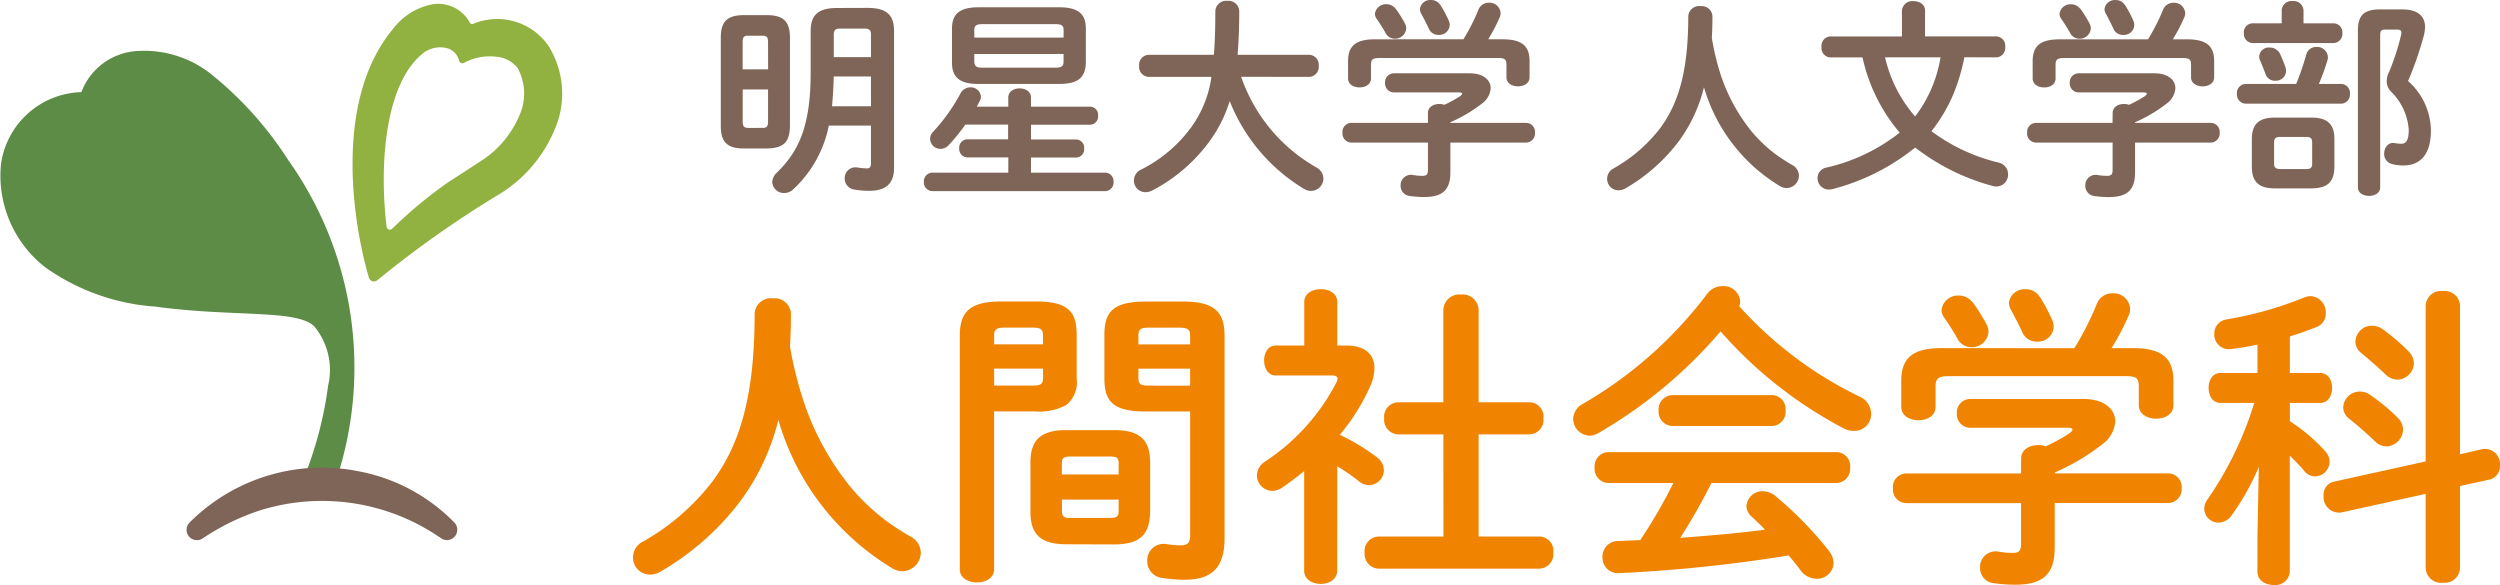 <svg xmlns="http://www.w3.org/2000/svg" xmlns:xlink="http://www.w3.org/1999/xlink" width="122.681" height="28.708" viewBox="0 0 122.681 28.708">
  <defs>
    <clipPath id="clip-path">
      <rect id="長方形_71" data-name="長方形 71" width="27.583" height="26.315" fill="none"/>
    </clipPath>
  </defs>
  <g id="グループ_9541" data-name="グループ 9541" transform="translate(13968 108.963)">
    <path id="パス_42791" data-name="パス 42791" d="M3.9-9.633c.814-.021,1.123-.289,1.134-1.113v-4.318c0-.794-.309-1.113-1.134-1.113H2.774c-.825,0-1.134.319-1.134,1.113v4.318c0,.794.309,1.113,1.134,1.113Zm-.917-1.01c-.227,0-.268-.113-.268-.319V-12.53H3.959v1.567c0,.247-.062.319-.268.319Zm.979-2.875H2.712v-1.33c0-.247.062-.319.268-.319h.711c.206,0,.268.072.268.319ZM7.35-16.528c-.938,0-1.3.35-1.3,1.134v2.03c0,2.587-.557,3.844-1.659,4.916a.679.679,0,0,0-.227.464.571.571,0,0,0,.587.536A.642.642,0,0,0,5.2-7.634a5.8,5.8,0,0,0,1.742-3.123H9.009v1.865c0,.175-.072.237-.2.237A3.862,3.862,0,0,1,8.349-8.7a.529.529,0,0,0-.629.536.545.545,0,0,0,.474.546,4.073,4.073,0,0,0,.742.062c.732,0,1.206-.3,1.206-1.113v-6.73c0-.783-.361-1.134-1.3-1.134Zm1.319,1.01c.268,0,.34.072.34.309v1.092H7.185v-1.092c0-.237.072-.309.34-.309Zm.34,3.813H7.1c.041-.484.072-.969.082-1.463H9.009ZM18.254-12.8c.763-.01,1.278-.186,1.3-1.041v-1.68c0-.732-.4-1.041-1.3-1.041H14.286c-.9,0-1.3.309-1.3,1.041v1.68c0,.732.4,1.041,1.3,1.041Zm-3.782-.8c-.237,0-.381-.031-.392-.3v-.371h4.38v.371c0,.216-.082.3-.392.3Zm3.989-1.474H14.08v-.361c0-.216.082-.3.392-.3h3.6c.309,0,.392.082.392.3ZM15.749-8.448H12.018a.423.423,0,0,0-.412.453.423.423,0,0,0,.412.453H20.5a.416.416,0,0,0,.412-.453.416.416,0,0,0-.412-.453H16.862V-9.19h2.216a.4.4,0,0,0,.392-.443.4.4,0,0,0-.392-.443H16.862V-10.8h2.9a.4.4,0,0,0,.392-.443.4.4,0,0,0-.392-.443h-2.9v-.443c0-.309-.278-.453-.557-.453s-.557.144-.557.453v.443H14.2c.052-.093.093-.175.144-.268a.5.5,0,0,0,.062-.227.5.5,0,0,0-.526-.453.548.548,0,0,0-.484.309,8.994,8.994,0,0,1-1.33,1.865.493.493,0,0,0-.155.361.509.509,0,0,0,.505.484.557.557,0,0,0,.423-.2,8.816,8.816,0,0,0,.8-.989h2.1v.721H13.74a.406.406,0,0,0-.4.443.411.411,0,0,0,.4.443h2.01Zm14.769-4.7a.49.49,0,0,0,.464-.546.486.486,0,0,0-.464-.536H27c.052-.618.082-1.33.082-2.144a.527.527,0,0,0-.587-.505.532.532,0,0,0-.587.505c0,.845-.021,1.546-.072,2.144H22.634a.486.486,0,0,0-.464.536.49.49,0,0,0,.464.546h3.082a5.443,5.443,0,0,1-1,2.484,6.817,6.817,0,0,1-2.463,2.072.59.59,0,0,0-.34.526.567.567,0,0,0,.567.577.737.737,0,0,0,.33-.082,8.106,8.106,0,0,0,2.834-2.443,6.621,6.621,0,0,0,.969-1.948,8.818,8.818,0,0,0,3.659,4.318.7.7,0,0,0,.34.093.614.614,0,0,0,.6-.608.634.634,0,0,0-.35-.546,9.428,9.428,0,0,1-.917-.608,8.144,8.144,0,0,1-1.824-1.938,8.369,8.369,0,0,1-.948-1.9Zm5.823,2.257H32.58a.441.441,0,0,0-.433.484.447.447,0,0,0,.433.484h3.762V-8.6c0,.237-.062.309-.268.309a2.739,2.739,0,0,1-.464-.041A.51.51,0,0,0,35-7.809a.5.5,0,0,0,.433.505,5.279,5.279,0,0,0,.721.052c.886,0,1.288-.33,1.288-1.206V-9.922h3.71a.449.449,0,0,0,.443-.484.443.443,0,0,0-.443-.484h-3.71v-.031a7.075,7.075,0,0,0,1.536-.907,1.019,1.019,0,0,0,.443-.763c0-.392-.35-.732-1.031-.732h-3.71a.437.437,0,0,0-.443.464.44.44,0,0,0,.443.474h3.174c.1,0,.165.021.165.062s-.041.072-.1.124a6.679,6.679,0,0,1-.773.423.693.693,0,0,0-.247-.041c-.278,0-.557.144-.557.443Zm-2.6-4.1c-.948,0-1.319.33-1.319,1.072v.845c0,.3.278.443.567.443s.557-.144.557-.443v-.66c0-.268.082-.34.433-.34h5.792c.35,0,.423.072.423.34v.608c0,.3.289.443.567.443s.567-.144.567-.443v-.794c0-.742-.371-1.072-1.33-1.072h-.7a7.932,7.932,0,0,0,.557-1.062.481.481,0,0,0,.052-.227.543.543,0,0,0-.577-.505.538.538,0,0,0-.505.33,9.7,9.7,0,0,1-.742,1.463Zm3.216-1.67a.523.523,0,0,0-.464-.258.509.509,0,0,0-.546.443.537.537,0,0,0,.082.258c.124.227.247.474.35.691a.5.5,0,0,0,.484.319.51.51,0,0,0,.546-.474.52.52,0,0,0-.052-.237A5.775,5.775,0,0,0,36.96-16.662Zm-2.206.165a.559.559,0,0,0-.443-.216.538.538,0,0,0-.567.464.4.4,0,0,0,.082.247c.165.237.33.505.423.67a.513.513,0,0,0,.474.309.545.545,0,0,0,.557-.505.541.541,0,0,0-.062-.237A6.21,6.21,0,0,0,34.754-16.5Zm15.521,1.453q.031-.51.031-1.082a.531.531,0,0,0-.587-.495.535.535,0,0,0-.6.495c0,2.721-.484,4.277-1.371,5.483a7.507,7.507,0,0,1-2.3,1.989.566.566,0,0,0-.309.505.554.554,0,0,0,.546.567.715.715,0,0,0,.361-.1,8.8,8.8,0,0,0,2.587-2.278,7.458,7.458,0,0,0,1.257-2.68,8.382,8.382,0,0,0,3.751,4.865.606.606,0,0,0,.309.082.614.614,0,0,0,.6-.608.608.608,0,0,0-.35-.536,8.751,8.751,0,0,1-.794-.515,6.984,6.984,0,0,1-1.2-1.144,8.856,8.856,0,0,1-1.484-2.721A12.418,12.418,0,0,1,50.276-15.044Zm13.975.938a.462.462,0,0,0,.423-.515.462.462,0,0,0-.423-.515H60.736V-16.4c0-.309-.278-.464-.567-.464a.508.508,0,0,0-.567.464v1.268H56.068a.461.461,0,0,0-.412.515.461.461,0,0,0,.412.515h1.6a8.462,8.462,0,0,0,1.824,3.69A9.042,9.042,0,0,1,55.913-8.7a.527.527,0,0,0-.453.515.556.556,0,0,0,.557.567,1.015,1.015,0,0,0,.175-.021,10.785,10.785,0,0,0,4.061-2.041A10.674,10.674,0,0,0,64.034-7.8a.7.7,0,0,0,.2.031.58.58,0,0,0,.577-.6.592.592,0,0,0-.484-.577,9,9,0,0,1-3.277-1.536,7.8,7.8,0,0,0,1.1-1.876,9.485,9.485,0,0,0,.515-1.752Zm-2.752,0a6.458,6.458,0,0,1-1.247,2.9,6.683,6.683,0,0,1-1.474-2.9Zm8.441,3.216H66.178a.441.441,0,0,0-.433.484.447.447,0,0,0,.433.484H69.94V-8.6c0,.237-.062.309-.268.309a2.739,2.739,0,0,1-.464-.041.51.51,0,0,0-.608.526.5.5,0,0,0,.433.505,5.279,5.279,0,0,0,.721.052c.886,0,1.288-.33,1.288-1.206V-9.922h3.71a.449.449,0,0,0,.443-.484.443.443,0,0,0-.443-.484h-3.71v-.031a7.075,7.075,0,0,0,1.536-.907,1.019,1.019,0,0,0,.443-.763c0-.392-.35-.732-1.031-.732h-3.71a.437.437,0,0,0-.443.464.44.44,0,0,0,.443.474h3.174c.1,0,.165.021.165.062s-.041.072-.1.124a6.678,6.678,0,0,1-.773.423.693.693,0,0,0-.247-.041c-.278,0-.557.144-.557.443Zm-2.6-4.1c-.948,0-1.319.33-1.319,1.072v.845c0,.3.278.443.567.443s.557-.144.557-.443v-.66c0-.268.082-.34.433-.34h5.792c.35,0,.423.072.423.34v.608c0,.3.289.443.567.443s.567-.144.567-.443v-.794c0-.742-.371-1.072-1.33-1.072h-.7a7.934,7.934,0,0,0,.557-1.062.481.481,0,0,0,.052-.227.543.543,0,0,0-.577-.505.538.538,0,0,0-.505.33,9.7,9.7,0,0,1-.742,1.463Zm3.216-1.67a.523.523,0,0,0-.464-.258.509.509,0,0,0-.546.443.537.537,0,0,0,.082.258c.124.227.247.474.35.691a.5.5,0,0,0,.484.319.51.51,0,0,0,.546-.474.52.52,0,0,0-.052-.237A5.776,5.776,0,0,0,70.558-16.662Zm-2.206.165a.559.559,0,0,0-.443-.216.538.538,0,0,0-.567.464.4.4,0,0,0,.082.247c.165.237.33.505.423.67a.513.513,0,0,0,.474.309.545.545,0,0,0,.557-.505.541.541,0,0,0-.062-.237A6.209,6.209,0,0,0,68.353-16.5ZM79.69-7.675c.752-.01,1.123-.268,1.134-1.062v-1.35c0-.742-.34-1.062-1.134-1.062H77.907c-.794,0-1.134.319-1.134,1.062v1.35c0,.742.34,1.062,1.134,1.062Zm-1.525-.948c-.2-.01-.3-.052-.3-.268V-9.932c0-.186.062-.268.3-.268h1.268c.237,0,.3.082.3.268v1.041c0,.186-.062.268-.3.268Zm.072-7.153H76.814a.441.441,0,0,0-.433.484.447.447,0,0,0,.433.484h3.968a.447.447,0,0,0,.433-.484.441.441,0,0,0-.433-.484H79.308v-.639a.485.485,0,0,0-.536-.453.485.485,0,0,0-.536.453ZM76.474-12.8a.441.441,0,0,0-.433.484.447.447,0,0,0,.433.484h4.679a.447.447,0,0,0,.433-.484.441.441,0,0,0-.433-.484H80.061a10.974,10.974,0,0,0,.423-1.165.427.427,0,0,0,.021-.155.522.522,0,0,0-.557-.495.5.5,0,0,0-.505.371,13.063,13.063,0,0,1-.495,1.443Zm6.586-3.659c-.8,0-1.082.309-1.082,1.031v7.709c0,.278.278.412.546.412s.546-.134.546-.412v-7.472c0-.216.062-.278.247-.278h.567c.165,0,.227.041.227.155a.857.857,0,0,1-.021.134,11.235,11.235,0,0,1-.587,1.8,1.012,1.012,0,0,0-.113.453.721.721,0,0,0,.216.505,2.9,2.9,0,0,1,.866,1.876c0,.546-.155.68-.371.68a1.742,1.742,0,0,1-.309-.031c-.33-.062-.526.227-.526.515a.5.5,0,0,0,.4.515A2.186,2.186,0,0,0,84.2-8.8c.825,0,1.36-.515,1.36-1.731a3.285,3.285,0,0,0-1.123-2.412,16.323,16.323,0,0,0,.763-2.185,1.958,1.958,0,0,0,.072-.464c0-.536-.361-.866-1.113-.866Zm-5.885,2.5c.1.227.186.453.268.67a.476.476,0,0,0,.474.33.5.5,0,0,0,.536-.474.693.693,0,0,0-.031-.186c-.072-.216-.165-.433-.258-.639a.552.552,0,0,0-.515-.33.47.47,0,0,0-.515.433A.478.478,0,0,0,77.175-13.952Z" transform="translate(-13934.269 -92.043)" fill="#7f6558"/>
    <path id="パス_42792" data-name="パス 42792" d="M8.989-22.712q.046-.765.046-1.623a.8.8,0,0,0-.881-.742.8.8,0,0,0-.9.742c0,4.081-.727,6.416-2.056,8.224a11.261,11.261,0,0,1-3.447,2.984.848.848,0,0,0-.464.758.831.831,0,0,0,.819.85,1.073,1.073,0,0,0,.541-.155,13.193,13.193,0,0,0,3.88-3.417A11.188,11.188,0,0,0,8.417-19.11a12.573,12.573,0,0,0,5.627,7.3.91.91,0,0,0,.464.124.921.921,0,0,0,.9-.912.912.912,0,0,0-.526-.8,13.125,13.125,0,0,1-1.19-.773A10.476,10.476,0,0,1,11.9-15.894a13.283,13.283,0,0,1-2.226-4.081A18.626,18.626,0,0,1,8.989-22.712Zm12.043,3.185a2.746,2.746,0,0,0,1.53-.325,1.456,1.456,0,0,0,.495-1.3v-2.133c0-1.129-.4-1.639-2.025-1.639h-1.67c-1.623,0-2.041.572-2.041,1.7v11.44c0,.433.417.649.85.649.417,0,.835-.216.835-.649v-7.745Zm-2.025-1.268v-.835h2.4v.448c0,.309-.108.386-.495.386Zm2.4-2.025h-2.4v-.433c0-.294.108-.386.495-.386h1.407c.386,0,.495.093.495.386ZM24.9-13c1.144-.015,1.731-.356,1.762-1.592v-2.427c0-1.1-.495-1.592-1.762-1.592h-2.35c-1.268,0-1.762.495-1.762,1.592V-14.6c0,1.1.495,1.592,1.762,1.592Zm-2.149-1.3c-.263,0-.417-.031-.417-.34V-15.2h2.783v.557c0,.263-.077.34-.417.34Zm2.365-2.133H22.33v-.541c0-.263.077-.34.417-.34H24.7c.34,0,.417.077.417.34Zm3.509-3.092v6.076c0,.386-.139.495-.495.495a5.065,5.065,0,0,1-.665-.062.8.8,0,0,0-.943.819.813.813,0,0,0,.7.835,6.857,6.857,0,0,0,1.144.093c1.3,0,1.948-.572,1.948-2.025v-9.925c0-1.129-.417-1.7-2.041-1.7H26.458c-1.623,0-2.041.51-2.041,1.639v2.133c0,1.129.417,1.623,2.041,1.623Zm0-1.268H26.582c-.4,0-.495-.077-.495-.386v-.448h2.535Zm0-2.025H26.087v-.433c0-.294.093-.386.495-.386h1.53c.4,0,.51.093.51.386Zm7.22,5.983a9.607,9.607,0,0,1,1.051.727.8.8,0,0,0,.51.2.749.749,0,0,0,.727-.742.825.825,0,0,0-.371-.649,10.186,10.186,0,0,0-1.793-1.082,10.074,10.074,0,0,0,1.5-2.4,2.235,2.235,0,0,0,.2-.866c0-.711-.495-1.113-1.376-1.113h-.448v-2.133c0-.433-.4-.634-.8-.634-.417,0-.819.2-.819.634v2.133H32.827c-.386,0-.572.371-.572.727,0,.371.186.742.572.742h2.752c.186,0,.278.046.278.155a.469.469,0,0,1-.046.17,10.313,10.313,0,0,1-3.509,3.9.814.814,0,0,0-.4.68.766.766,0,0,0,.742.758.874.874,0,0,0,.51-.17c.356-.247.711-.51,1.067-.8v4.885c0,.433.4.649.819.649.4,0,.8-.216.8-.649Zm5.21,3.447H37.867a.713.713,0,0,0-.68.788.722.722,0,0,0,.68.788h7.9a.712.712,0,0,0,.68-.788.7.7,0,0,0-.68-.788H42.783V-18.4h2.5a.712.712,0,0,0,.68-.788.7.7,0,0,0-.68-.788h-2.5v-4.53a.785.785,0,0,0-.866-.758.785.785,0,0,0-.866.758v4.53H38.826a.713.713,0,0,0-.68.788.722.722,0,0,0,.68.788h2.226Zm14.516-11.3a.769.769,0,0,0,.046-.247.814.814,0,0,0-.866-.742.944.944,0,0,0-.758.386A20.454,20.454,0,0,1,47.9-19.9a.866.866,0,0,0-.479.742.832.832,0,0,0,.8.819.808.808,0,0,0,.433-.124,23.013,23.013,0,0,0,6-4.993,21.041,21.041,0,0,0,6.014,4.746,1.084,1.084,0,0,0,.541.139.825.825,0,0,0,.835-.85.935.935,0,0,0-.572-.835A19.151,19.151,0,0,1,55.568-24.691Zm4.762,8.673a.694.694,0,0,0,.68-.758.686.686,0,0,0-.68-.758H49.153a.7.7,0,0,0-.68.758.7.7,0,0,0,.68.758h3.185a25.3,25.3,0,0,1-1.623,2.8l-1.067.046a.761.761,0,0,0-.788.788.759.759,0,0,0,.835.788,73.283,73.283,0,0,0,8.3-.866c.2.232.4.479.572.711a.993.993,0,0,0,.8.433.809.809,0,0,0,.835-.773,1.027,1.027,0,0,0-.247-.618,17.756,17.756,0,0,0-2.613-2.674.987.987,0,0,0-.6-.232.79.79,0,0,0-.819.727.718.718,0,0,0,.263.526c.2.186.433.4.649.634-1.376.186-2.767.294-4.159.4a28.733,28.733,0,0,0,1.53-2.69Zm-8.039-4.313a.7.7,0,0,0-.68.758.7.7,0,0,0,.68.758h4.87a.694.694,0,0,0,.68-.758.686.686,0,0,0-.68-.758ZM69.4-16.482H63.762a.662.662,0,0,0-.649.727.67.67,0,0,0,.649.727H69.4v1.979c0,.356-.093.464-.4.464a4.108,4.108,0,0,1-.7-.062.765.765,0,0,0-.912.788.742.742,0,0,0,.649.758,7.918,7.918,0,0,0,1.082.077c1.33,0,1.932-.495,1.932-1.809v-2.2h5.565a.673.673,0,0,0,.665-.727.665.665,0,0,0-.665-.727H71.059v-.046a10.612,10.612,0,0,0,2.3-1.36,1.529,1.529,0,0,0,.665-1.144c0-.587-.526-1.1-1.546-1.1H66.915a.656.656,0,0,0-.665.7.66.66,0,0,0,.665.711h4.762c.155,0,.247.031.247.093,0,.046-.062.108-.155.186a10.019,10.019,0,0,1-1.159.634,1.039,1.039,0,0,0-.371-.062c-.417,0-.835.216-.835.665Zm-3.9-6.153c-1.422,0-1.979.495-1.979,1.608v1.268c0,.448.417.665.85.665.417,0,.835-.216.835-.665v-.989c0-.4.124-.51.649-.51h8.688c.526,0,.634.108.634.51v.912c0,.448.433.665.85.665.433,0,.85-.216.85-.665v-1.19c0-1.113-.557-1.608-1.994-1.608H73.841a11.9,11.9,0,0,0,.835-1.592.721.721,0,0,0,.077-.34.814.814,0,0,0-.866-.758.807.807,0,0,0-.758.495,14.554,14.554,0,0,1-1.113,2.2Zm4.823-2.5a.785.785,0,0,0-.7-.386.763.763,0,0,0-.819.665.806.806,0,0,0,.124.386c.186.34.371.711.526,1.036a.752.752,0,0,0,.727.479.766.766,0,0,0,.819-.711.781.781,0,0,0-.077-.356A8.663,8.663,0,0,0,70.332-25.139Zm-3.308.247a.838.838,0,0,0-.665-.325.807.807,0,0,0-.85.7.594.594,0,0,0,.124.371c.247.356.495.758.634,1a.769.769,0,0,0,.711.464.817.817,0,0,0,.835-.758.812.812,0,0,0-.093-.356A9.313,9.313,0,0,0,67.024-24.892ZM81-13.39v1.731c0,.433.4.649.8.649a.708.708,0,0,0,.788-.649v-5.7c.247.247.495.495.7.742a.693.693,0,0,0,.541.278.73.73,0,0,0,.711-.711.776.776,0,0,0-.216-.526,8.517,8.517,0,0,0-1.731-1.469v-.9h1.484c.4,0,.587-.371.587-.742,0-.356-.186-.727-.587-.727H82.591v-1.793c.448-.139.881-.294,1.314-.464a.7.7,0,0,0,.448-.68.794.794,0,0,0-.742-.835.975.975,0,0,0-.34.077,18.039,18.039,0,0,1-3.788,1.067.7.7,0,0,0-.6.711.714.714,0,0,0,.819.742c.417-.046.85-.124,1.3-.216v1.391H79.175c-.386,0-.572.371-.572.727,0,.371.186.742.587.742h1.654a17.179,17.179,0,0,1-2.3,4.746.784.784,0,0,0-.155.448.7.7,0,0,0,.7.68.809.809,0,0,0,.665-.386,11.948,11.948,0,0,0,1.314-2.35Zm9.94-4.035v-7.3a.75.75,0,0,0-.835-.711.756.756,0,0,0-.85.711v7.652l-4.483.989a.647.647,0,0,0-.526.68.766.766,0,0,0,.866.835l4.143-.912v3.648a.756.756,0,0,0,.85.711.75.75,0,0,0,.835-.711v-4.035l1.422-.309a.676.676,0,0,0,.541-.7.745.745,0,0,0-.866-.8Zm-3.818-6.153a.922.922,0,0,0-.495-.155.806.806,0,0,0-.819.773.722.722,0,0,0,.294.572c.356.294.8.68,1.175,1.036a.848.848,0,0,0,.6.263.829.829,0,0,0,.8-.8.854.854,0,0,0-.247-.572A9.83,9.83,0,0,0,87.121-23.578Zm-.6,3.231a.85.85,0,0,0-.495-.155.817.817,0,0,0-.819.773.721.721,0,0,0,.309.572c.371.294.866.727,1.237,1.082a.809.809,0,0,0,.572.263.846.846,0,0,0,.819-.819.815.815,0,0,0-.263-.587A9.244,9.244,0,0,0,86.518-20.346Z" transform="translate(-13938.222 -69.246)" fill="#f08300"/>
    <g id="グループ_77" data-name="グループ 77" transform="translate(-13968 -108.769)">
      <g id="グループ_77-2" data-name="グループ 77" clip-path="url(#clip-path)">
        <path id="パス_729" data-name="パス 729" d="M78.682,2.067A3.058,3.058,0,0,0,74.98.976a.119.119,0,0,1-.164-.06,1.766,1.766,0,0,0-1.835-.9,3.2,3.2,0,0,0-1.928,1.2c-2.927,3.512-1.986,9.488-1.191,12.216a.259.259,0,0,0,.416.124,51.553,51.553,0,0,1,6-4.23A6.743,6.743,0,0,0,78.954,6.22a4.416,4.416,0,0,0-.272-4.153M77.235,5.5a4.916,4.916,0,0,1-1.982,2.275c-.568.376-1.071.7-1.537,1A22.15,22.15,0,0,0,71,11.034a.157.157,0,0,1-.264-.093c-.345-2.7-.182-6.893,1.74-8.485A1.351,1.351,0,0,1,73.791,2.2a.854.854,0,0,1,.5.595.165.165,0,0,0,.24.094,2.679,2.679,0,0,1,1.581-.3,1.49,1.49,0,0,1,1.045.549A2.6,2.6,0,0,1,77.235,5.5" transform="translate(-51.76 0)" fill="#91b141"/>
        <path id="パス_730" data-name="パス 730" d="M14.172,14.537a17.531,17.531,0,0,0-3.806-4.257A5.282,5.282,0,0,0,6.754,9.14a3.121,3.121,0,0,0-2.761,2.019A4.1,4.1,0,0,0,.05,14.679a5.7,5.7,0,0,0,2.181,5.084A10.576,10.576,0,0,0,7.6,21.682c3.871.528,6.962.125,7.821.971a3.357,3.357,0,0,1,.679,2.919,18.528,18.528,0,0,1-1.188,4.515,1.051,1.051,0,0,0,1.731-.339,17.568,17.568,0,0,0-2.467-15.21" transform="translate(0 -6.832)" fill="#5d8c47"/>
        <path id="パス_731" data-name="パス 731" d="M49.047,94.316a10.221,10.221,0,0,0-8.884-1.374,11.389,11.389,0,0,0-2.816,1.374.507.507,0,0,1-.653-.769,9.169,9.169,0,0,1,8.313-2.52,8.852,8.852,0,0,1,4.694,2.52.508.508,0,0,1-.653.769" transform="translate(-27.397 -68.092)" fill="#7f6558"/>
      </g>
    </g>
  </g>
</svg>
